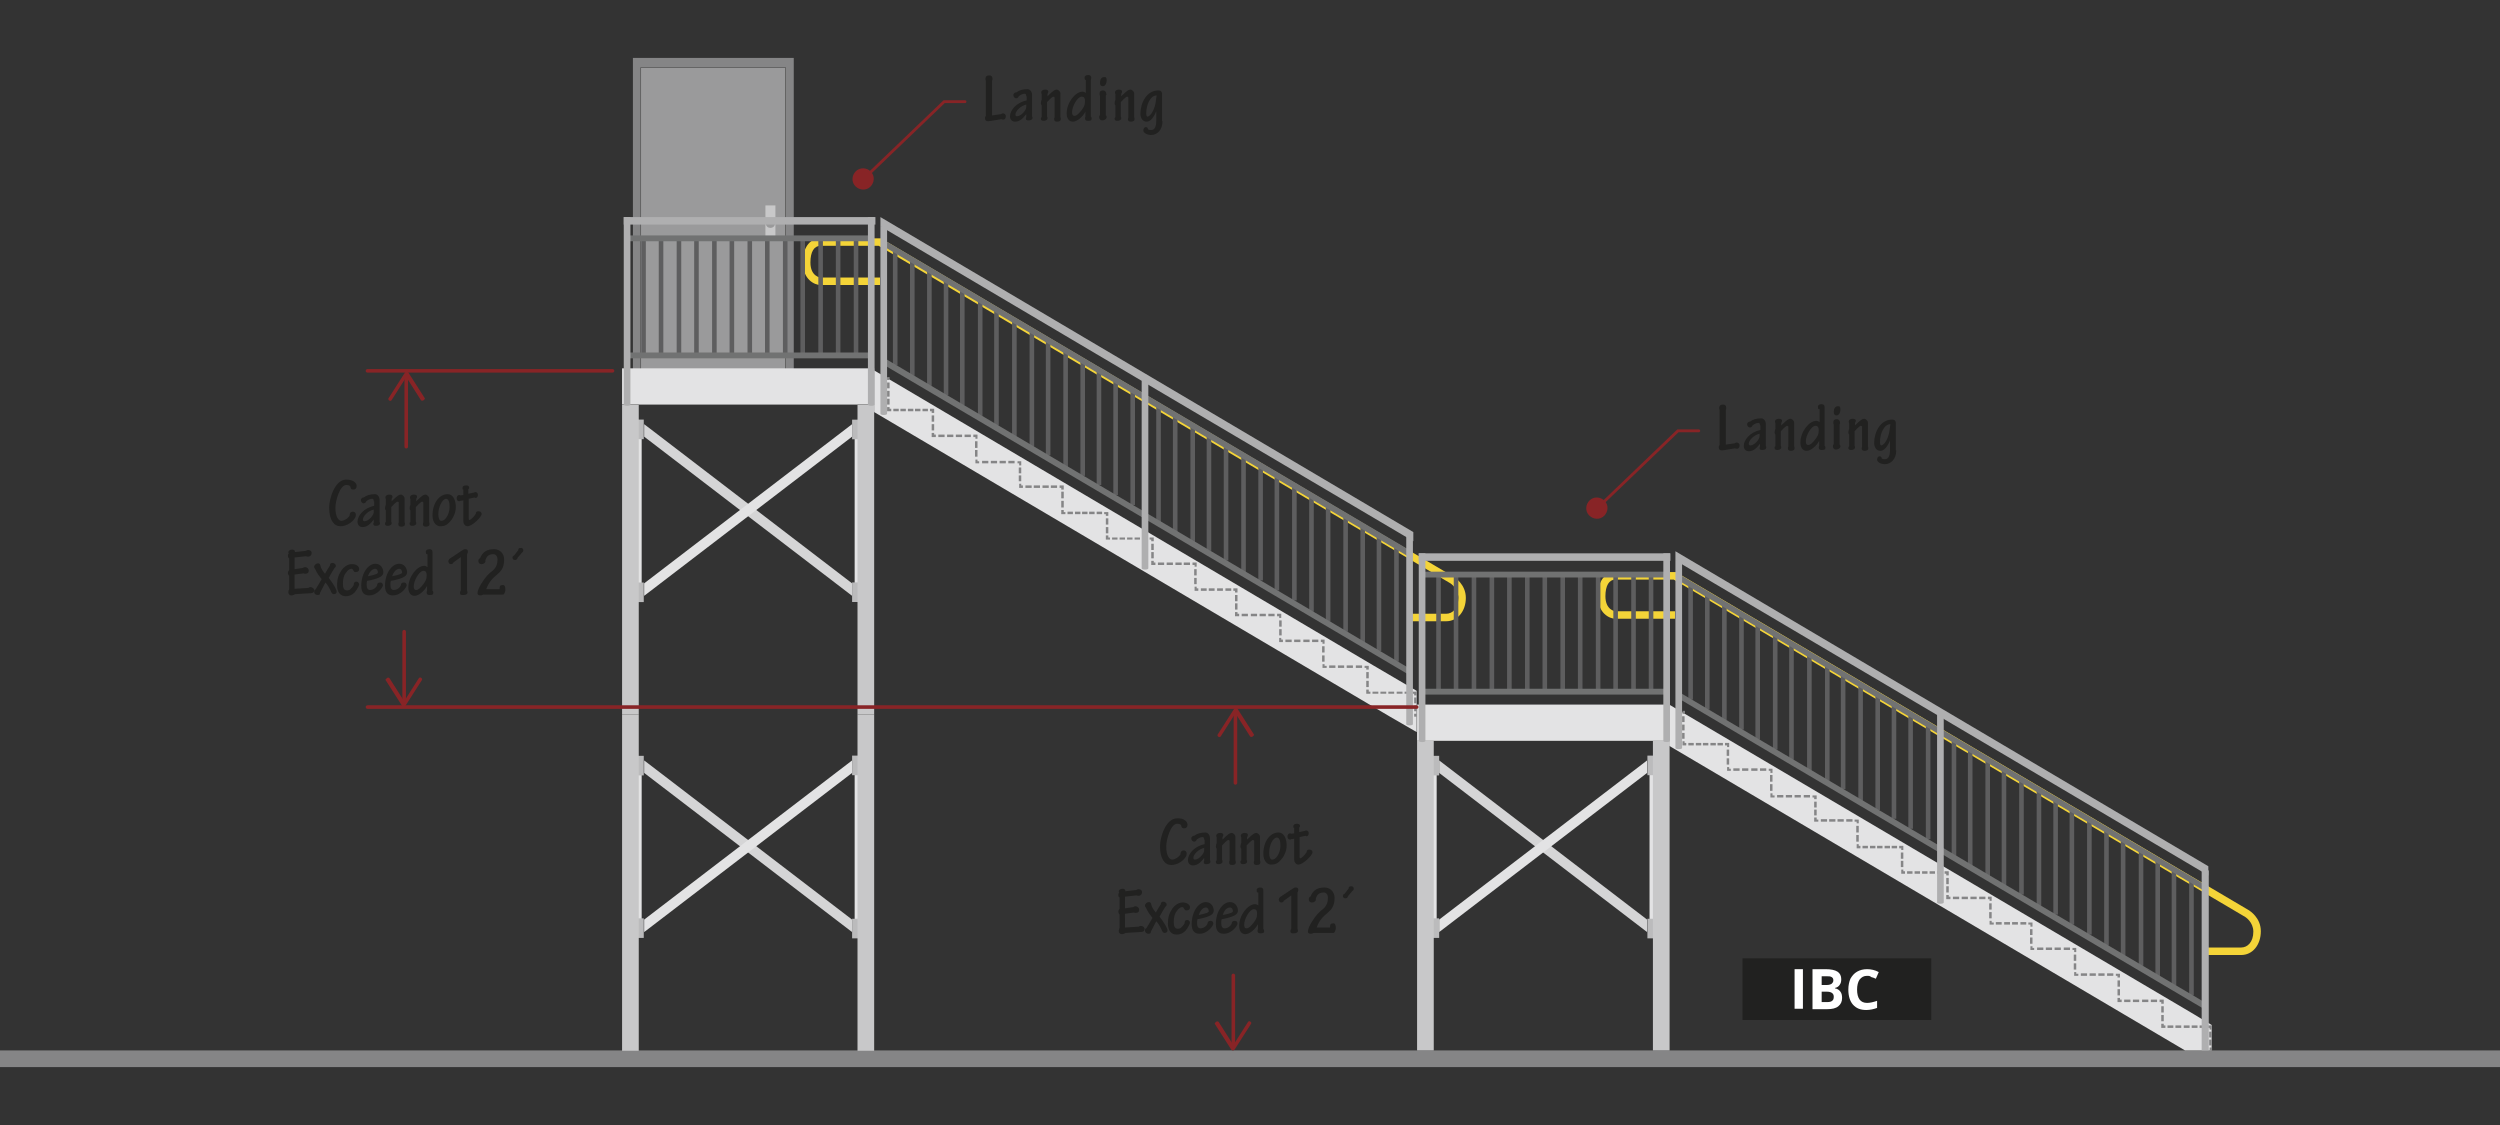 <?xml version="1.0" encoding="utf-8"?>
<!-- Generator: Adobe Illustrator 26.5.0, SVG Export Plug-In . SVG Version: 6.00 Build 0)  -->
<svg version="1.1" xmlns="http://www.w3.org/2000/svg" xmlns:xlink="http://www.w3.org/1999/xlink" x="0px" y="0px"
	 viewBox="0 0 600 270" style="enable-background:new 0 0 600 270;" xml:space="preserve">
<rect x="0" y="0" width="600" height="270" fill="#333333" stroke="none"/>
<style type="text/css">
	.st0{display:none;}
	.st1{display:inline;fill:none;stroke:#717272;stroke-width:2;stroke-miterlimit:10;}
	.st2{display:inline;}
	.st3{fill:#D0D3D4;}
	.st4{fill:#BCC0C1;}
	.st5{fill:#C4C5C6;}
	.st6{fill:#A9AEAF;}
	.st7{fill:#E8E9EA;}
	.st8{fill:#C8C8C9;}
	.st9{fill:#AFAFB0;}
	.st10{fill:#E3E3E4;}
	.st11{fill:#9A9A9B;}
	.st12{fill:#BBBBBC;}
	.st13{fill:#F2F2F2;}
	.st14{fill:#E6E6E6;}
	.st15{fill:#5E5E5F;}
	.st16{fill:#393A3A;}
	.st17{fill:#D5D5D6;}
	.st18{fill:#F9DF29;}
	.st19{fill:#F4D32B;}
	.st20{fill:#FEED27;}
	.st21{fill:#F2CF38;}
	.st22{fill:#F9E143;}
	.st23{fill:#FBE643;}
	.st24{fill:#EFC838;}
	.st25{fill:#FFEF57;}
	.st26{fill:#EDC138;}
	.st27{fill:#4C4C4C;}
	.st28{fill:#B6B6B7;}
	.st29{fill:#97272A;}
	.st30{fill:#8C8C8C;}
	.st31{fill:#B3B3B3;}
	.st32{fill:#A6A6A6;}
	.st33{fill:#FFFFFF;}
	.st34{fill:#999999;}
	.st35{fill:#FAE44C;}
	.st36{fill:#C3267B;}
	.st37{fill:#D68528;}
	.st38{fill:none;}
	.st39{fill:#CCCCCC;}
	.st40{fill:#858586;}
	.st41{fill:#808080;}
	.st42{fill:#717272;}
	.st43{fill:#F1F1F1;}
	.st44{fill:#A4A4A5;}
	.st45{fill:#8F9090;}
	.st46{fill:#F6D938;}
	.st47{fill:#FFEE43;}
	.st48{fill:#FFF060;}
	.st49{fill:#E0A045;}
	.st50{fill:none;stroke:#882426;stroke-width:0.684;stroke-linecap:round;stroke-miterlimit:10;}
	.st51{fill:#882426;}
	.st52{fill:#212120;}
	.st53{fill:#969B9B;}
	.st54{fill:#5B5F5D;}
	.st55{fill:#D5D8D8;}
	.st56{fill:#6E7372;}
	.st57{fill:#F5F5F5;}
	.st58{fill:#EDEDED;}
	.st59{fill:#E9E9EA;}
	.st60{fill:#4D4D4D;}
	.st61{fill:#BD2F63;}
	.st62{fill:#4E8749;}
	.st63{fill:#DDA649;}
	.st64{fill:#B1B4B5;}
	.st65{fill:#DBDBDB;}
	.st66{fill:#828787;}
	.st67{fill:none;stroke:#882426;stroke-width:0.647;stroke-miterlimit:10;stroke-dasharray:5.062,2.25;}
	.st68{fill:#666666;}
	.st69{fill:url(#SVGID_1_);stroke:#882426;stroke-width:0.684;stroke-linecap:round;stroke-miterlimit:10;}
	
		.st70{fill:url(#SVGID_00000127736061324046209950000009415587377228628647_);stroke:#882426;stroke-width:0.684;stroke-linecap:round;stroke-miterlimit:10;}
	.st71{fill:#F4D438;}
	.st72{fill:none;stroke:#717272;stroke-width:2;stroke-miterlimit:10;}
	
		.st73{fill:url(#SVGID_00000124852478174030652260000016474572369138553016_);stroke:#882426;stroke-width:0.684;stroke-linecap:round;stroke-miterlimit:10;}
	
		.st74{fill:url(#SVGID_00000088105511211909254540000001372115193734442902_);stroke:#882426;stroke-width:0.684;stroke-linecap:round;stroke-miterlimit:10;}
	.st75{fill:none;stroke:#882426;stroke-width:0.856;stroke-linecap:round;stroke-miterlimit:10;}
	.st76{fill:#9A9A9B;stroke:#212120;stroke-width:9.250000e-02;stroke-miterlimit:10;}
</style>
<g id="Art" class="st0">
</g>
<g id="OUTLINED">
	<g>
		<g>
			<rect x="0" y="252.1" class="st40" width="600" height="4"/>
			<g>
				<g>
					<rect x="151.9" y="13.9" class="st40" width="38.6" height="79.4"/>
					<rect x="153.8" y="16.2" class="st76" width="34.7" height="77"/>
				</g>
				<g>
					<rect x="183.7" y="49.3" class="st8" width="2.4" height="8.4"/>
					<circle class="st11" cx="184.9" cy="53.6" r="1.1"/>
				</g>
			</g>
			<g>
				<polygon class="st10" points="530.8,246 526.5,243.4 400.6,169.1 400.6,179 524.4,252.1 530.8,252.1 				"/>
			</g>
			<g>
				<rect x="530.3" y="251.4" class="st40" width="0.6" height="0.7"/>
				<path class="st40" d="M530.8,250.9h-0.6v-1.4h0.6V250.9z M530.8,249h-0.6v-1.4h0.6V249z"/>
				<polygon class="st40" points="530.8,247.1 530.3,247.1 530.3,246.7 529.9,246.7 529.9,246.1 530.8,246.1 				"/>
				<path class="st40" d="M529.3,246.7h-1.4v-0.6h1.4V246.7z M527.4,246.7H526v-0.6h1.4V246.7z M525.5,246.7h-1.4v-0.6h1.4V246.7z
					 M523.5,246.7h-1.4v-0.6h1.4V246.7z M521.6,246.7h-1.4v-0.6h1.4V246.7z"/>
				<polygon class="st40" points="519.7,246.7 518.7,246.7 518.7,245.7 519.3,245.7 519.3,246.1 519.7,246.1 				"/>
				<path class="st40" d="M519.3,245.1h-0.6v-1.5h0.6V245.1z M519.3,243h-0.6v-1.5h0.6V243z"/>
				<polygon class="st40" points="519.3,240.9 518.7,240.9 518.7,240.5 518.3,240.5 518.3,239.9 519.3,239.9 				"/>
				<path class="st40" d="M517.7,240.5h-1.5v-0.6h1.5V240.5z M515.6,240.5h-1.5v-0.6h1.5V240.5z M513.4,240.5h-1.5v-0.6h1.5V240.5z
					 M511.3,240.5h-1.5v-0.6h1.5V240.5z"/>
				<polygon class="st40" points="509.2,240.5 508.2,240.5 508.2,239.5 508.8,239.5 508.8,239.9 509.2,239.9 				"/>
				<path class="st40" d="M508.8,238.9h-0.6v-1.5h0.6V238.9z M508.8,236.8h-0.6v-1.5h0.6V236.8z"/>
				<polygon class="st40" points="508.8,234.6 508.2,234.6 508.2,234.2 507.8,234.2 507.8,233.7 508.8,233.7 				"/>
				<path class="st40" d="M507.2,234.2h-1.5v-0.6h1.5V234.2z M505.1,234.2h-1.5v-0.6h1.5V234.2z M503,234.2h-1.5v-0.6h1.5V234.2z
					 M500.9,234.2h-1.5v-0.6h1.5V234.2z"/>
				<polygon class="st40" points="498.8,234.2 497.8,234.2 497.8,233.3 498.3,233.3 498.3,233.7 498.8,233.7 				"/>
				<path class="st40" d="M498.3,232.7h-0.6v-1.5h0.6V232.7z M498.3,230.6h-0.6v-1.5h0.6V230.6z"/>
				<polygon class="st40" points="498.3,228.5 497.8,228.5 497.8,228 497.4,228 497.4,227.5 498.3,227.5 				"/>
				<path class="st40" d="M496.8,228h-1.5v-0.6h1.5V228z M494.6,228h-1.5v-0.6h1.5V228z M492.5,228H491v-0.6h1.5V228z M490.4,228
					h-1.5v-0.6h1.5V228z"/>
				<polygon class="st40" points="488.2,228 487.3,228 487.3,227.1 487.8,227.1 487.8,227.5 488.2,227.5 				"/>
				<path class="st40" d="M487.8,226.5h-0.6V225h0.6V226.5z M487.8,224.4h-0.6V223h0.6V224.4z"/>
				<polygon class="st40" points="487.8,222.4 487.3,222.4 487.3,221.9 486.8,221.9 486.8,221.4 487.8,221.4 				"/>
				<path class="st40" d="M486.3,221.9h-1.4v-0.6h1.4V221.9z M484.3,221.9h-1.4v-0.6h1.4V221.9z M482.4,221.9H481v-0.6h1.4V221.9z
					 M480.4,221.9H479v-0.6h1.4V221.9z"/>
				<polygon class="st40" points="478.5,221.9 477.5,221.9 477.5,221 478,221 478,221.4 478.5,221.4 				"/>
				<path class="st40" d="M478,220.4h-0.6v-1.5h0.6V220.4z M478,218.3h-0.6v-1.5h0.6V218.3z"/>
				<polygon class="st40" points="478,216.2 477.5,216.2 477.5,215.8 477.1,215.8 477.1,215.2 478,215.2 				"/>
				<path class="st40" d="M476.5,215.8H475v-0.6h1.5V215.8z M474.4,215.8h-1.5v-0.6h1.5V215.8z M472.3,215.8h-1.5v-0.6h1.5V215.8z
					 M470.2,215.8h-1.5v-0.6h1.5V215.8z"/>
				<polygon class="st40" points="468.1,215.8 467.1,215.8 467.1,214.8 467.7,214.8 467.7,215.2 468.1,215.2 				"/>
				<path class="st40" d="M467.7,214.2h-0.6v-1.5h0.6V214.2z M467.7,212.2h-0.6v-1.5h0.6V212.2z"/>
				<polygon class="st40" points="467.7,210.1 467.1,210.1 467.1,209.7 466.7,209.7 466.7,209.1 467.7,209.1 				"/>
				<path class="st40" d="M466.2,209.7h-1.3v-0.6h1.3V209.7z M464.4,209.7h-1.3v-0.6h1.3V209.7z M462.6,209.7h-1.3v-0.6h1.3V209.7z
					 M460.8,209.7h-1.3v-0.6h1.3V209.7z M459,209.7h-1.3v-0.6h1.3V209.7z"/>
				<polygon class="st40" points="457.2,209.7 456.3,209.7 456.3,208.7 456.8,208.7 456.8,209.1 457.2,209.1 				"/>
				<path class="st40" d="M456.8,208.1h-0.6v-1.5h0.6V208.1z M456.8,206.1h-0.6v-1.5h0.6V206.1z"/>
				<polygon class="st40" points="456.8,204 456.3,204 456.3,203.6 455.8,203.6 455.8,203 456.8,203 				"/>
				<path class="st40" d="M455.3,203.6h-1.3V203h1.3V203.6z M453.6,203.6h-1.3V203h1.3V203.6z M451.8,203.6h-1.3V203h1.3V203.6z
					 M450.1,203.6h-1.3V203h1.3V203.6z M448.3,203.6H447V203h1.3V203.6z"/>
				<polygon class="st40" points="446.5,203.6 445.6,203.6 445.6,202.6 446.1,202.6 446.1,203 446.5,203 				"/>
				<path class="st40" d="M446.1,202h-0.6v-1.6h0.6V202z M446.1,199.8h-0.6v-1.6h0.6V199.8z"/>
				<polygon class="st40" points="446.1,197.6 445.6,197.6 445.6,197.2 445.1,197.2 445.1,196.7 446.1,196.7 				"/>
				<path class="st40" d="M444.6,197.2h-1.5v-0.6h1.5V197.2z M442.5,197.2H441v-0.6h1.5V197.2z M440.5,197.2H439v-0.6h1.5V197.2z
					 M438.4,197.2H437v-0.6h1.5V197.2z"/>
				<polygon class="st40" points="436.4,197.2 435.4,197.2 435.4,196.2 436,196.2 436,196.7 436.4,196.7 				"/>
				<path class="st40" d="M436,195.7h-0.6v-1.4h0.6V195.7z M436,193.8h-0.6v-1.4h0.6V193.8z"/>
				<polygon class="st40" points="436,191.8 435.4,191.8 435.4,191.4 435,191.4 435,190.9 436,190.9 				"/>
				<path class="st40" d="M434.4,191.4h-1.5v-0.6h1.5V191.4z M432.2,191.4h-1.5v-0.6h1.5V191.4z M430.1,191.4h-1.5v-0.6h1.5V191.4z
					 M428,191.4h-1.5v-0.6h1.5V191.4z"/>
				<polygon class="st40" points="425.9,191.4 424.9,191.4 424.9,190.4 425.4,190.4 425.4,190.9 425.9,190.9 				"/>
				<path class="st40" d="M425.4,189.8h-0.6v-1.6h0.6V189.8z M425.4,187.6h-0.6v-1.6h0.6V187.6z"/>
				<polygon class="st40" points="425.4,185.5 424.9,185.5 424.9,185 424.5,185 424.5,184.5 425.4,184.5 				"/>
				<path class="st40" d="M423.9,185h-1.5v-0.6h1.5V185z M421.8,185h-1.5v-0.6h1.5V185z M419.6,185h-1.5v-0.6h1.5V185z M417.5,185
					H416v-0.6h1.5V185z"/>
				<polygon class="st40" points="415.4,185 414.5,185 414.5,184.1 415,184.1 415,184.5 415.4,184.5 				"/>
				<path class="st40" d="M415,183.5h-0.6V182h0.6V183.5z M415,181.4h-0.6v-1.5h0.6V181.4z"/>
				<polygon class="st40" points="415,179.3 414.5,179.3 414.5,178.9 414,178.9 414,178.3 415,178.3 				"/>
				<path class="st40" d="M413.5,178.9h-1.3v-0.6h1.3V178.9z M411.8,178.9h-1.3v-0.6h1.3V178.9z M410,178.9h-1.3v-0.6h1.3V178.9z
					 M408.2,178.9H407v-0.6h1.3V178.9z M406.5,178.9h-1.3v-0.6h1.3V178.9z"/>
				<polygon class="st40" points="404.7,178.9 403.8,178.9 403.8,177.9 404.3,177.9 404.3,178.3 404.7,178.3 				"/>
				<path class="st40" d="M404.3,177.3h-0.6v-1.4h0.6V177.3z M404.3,175.3h-0.6v-1.4h0.6V175.3z M404.3,173.3h-0.6v-1.4h0.6V173.3z"
					/>
				<rect x="403.8" y="170.6" class="st40" width="0.6" height="0.7"/>
			</g>
			<g>
				<path class="st71" d="M537.9,229.2h-8.7v-1.8h8.7c1.5,0,2.9-1.3,2.9-3.8c0-2.3-1.9-3.5-1.9-3.5l-137.2-81h-14
					c-1.5,0-2.4,1.4-2.4,4c0,3.4,2.4,3.6,2.4,3.6h14.3v1.8h-14.3c-1.4,0-4.2-1.3-4.2-5.4c0-4.3,2.2-5.8,4.2-5.8h14.5l0.2,0.1
					l137.4,81.1c0.1,0.1,2.8,1.7,2.8,5C542.6,226.8,540.6,229.2,537.9,229.2z"/>
				<g>
					<rect x="525.4" y="210.9" class="st15" width="1.1" height="28"/>
					<rect x="521.2" y="208.5" class="st15" width="1.1" height="28"/>
					<rect x="517.3" y="206.4" class="st15" width="1.1" height="28"/>
					<rect x="513.3" y="203.8" class="st15" width="1.1" height="28"/>
					<rect x="509" y="201.4" class="st15" width="1.1" height="28"/>
					<rect x="505" y="198.9" class="st15" width="1.1" height="28"/>
					<rect x="500.9" y="196.3" class="st15" width="1.1" height="28"/>
					<rect x="496.7" y="193.9" class="st15" width="1.1" height="28"/>
					<rect x="492.8" y="191.5" class="st15" width="1.1" height="28"/>
					<rect x="488.8" y="189.4" class="st15" width="1.1" height="28"/>
					<rect x="484.6" y="186.7" class="st15" width="1.1" height="28"/>
					<rect x="480.4" y="184.4" class="st15" width="1.1" height="28"/>
					<rect x="476.5" y="182.3" class="st15" width="1.1" height="28"/>
					<rect x="472.3" y="179.9" class="st15" width="1.1" height="28"/>
					<rect x="468.4" y="177.5" class="st15" width="1.1" height="28"/>
					<rect x="462.2" y="173.4" class="st15" width="1.1" height="28"/>
					<rect x="458" y="170.9" class="st15" width="1.1" height="28"/>
					<rect x="454" y="168.5" class="st15" width="1.1" height="28"/>
					<rect x="450.1" y="166.4" class="st15" width="1.1" height="28"/>
					<rect x="446" y="164.2" class="st15" width="1.1" height="28"/>
					<rect x="441.8" y="161.4" class="st15" width="1.1" height="28"/>
					<rect x="438" y="159.4" class="st15" width="1.1" height="28"/>
					<rect x="433.7" y="157" class="st15" width="1.1" height="28"/>
					<rect x="429.4" y="154.3" class="st15" width="1.1" height="28"/>
					<rect x="425.5" y="151.9" class="st15" width="1.1" height="28"/>
					<rect x="421.3" y="149.5" class="st15" width="1.1" height="28"/>
					<rect x="417.4" y="147.1" class="st15" width="1.1" height="28"/>
					<rect x="413.3" y="144.8" class="st15" width="1.1" height="28"/>
					<rect x="409.2" y="142.3" class="st15" width="1.1" height="28"/>
					<rect x="405.2" y="139.9" class="st15" width="1.1" height="28"/>
					<g>
						<polygon class="st42" points="402.3,165.7 402.3,167.3 529.2,242.3 529.2,240.6 						"/>
					</g>
					<g>
						<polygon class="st42" points="402.3,137.4 402.3,139 529.2,213.9 529.2,212.3 						"/>
					</g>
				</g>
			</g>
			<path class="st9" d="M402.1,134.5v45c0,0.2,0.4,0.3,0.8,0.3c0.5,0,0.8-0.1,0.8-0.3v-45H402.1z"/>
			<path class="st9" d="M464.9,171.6v45c0,0.2,0.4,0.3,0.8,0.3s0.8-0.1,0.8-0.3v-45H464.9z"/>
			<g>
				<rect x="528.4" y="208.9" class="st9" width="1.7" height="43.2"/>
			</g>
			<polygon class="st9" points="530,210.1 464.9,171.6 402.1,134.5 402.1,132.3 530,207.9 			"/>
			<g>
				<g>
					<g>
						<g>
							<polygon class="st17" points="204.5,220.7 154.6,182.5 154.6,185.5 204.5,223.7 							"/>
							<polygon class="st10" points="154.6,220.7 204.5,182.5 204.5,185.5 154.6,223.7 							"/>
						</g>
						<g>
							<rect x="152.2" y="185.5" class="st10" width="1.8" height="35.8"/>
							<g>
								<rect x="150.9" y="220.4" class="st12" width="3.6" height="4.7"/>
							</g>
							<g>
								<rect x="150.9" y="181.4" class="st12" width="3.6" height="4.7"/>
							</g>
						</g>
						<g>
							
								<rect x="205" y="185.5" transform="matrix(-1 -4.484381e-11 4.484381e-11 -1 411.916 406.665)" class="st10" width="1.8" height="35.8"/>
							
								<rect x="204.5" y="220.4" transform="matrix(-1 -4.467416e-11 4.467416e-11 -1 412.606 445.604)" class="st12" width="3.6" height="4.7"/>
							<g>
								
									<rect x="204.5" y="181.4" transform="matrix(-1 -4.517332e-11 4.517332e-11 -1 412.606 367.446)" class="st12" width="3.6" height="4.7"/>
							</g>
						</g>
					</g>
					<g>
						<rect x="149.3" y="171.5" class="st8" width="4" height="80.7"/>
						<rect x="205.8" y="171.5" class="st8" width="4" height="80.7"/>
					</g>
				</g>
				<g>
					<g>
						<g>
							<polygon class="st17" points="204.5,140 154.6,101.8 154.6,104.8 204.5,143 							"/>
							<polygon class="st10" points="154.6,140 204.5,101.8 204.5,104.8 154.6,143 							"/>
						</g>
						<g>
							<rect x="152.2" y="104.8" class="st10" width="1.8" height="35.8"/>
							<g>
								<rect x="150.9" y="139.8" class="st12" width="3.6" height="4.7"/>
							</g>
							<g>
								<rect x="150.9" y="100.7" class="st12" width="3.6" height="4.7"/>
							</g>
						</g>
						<g>
							
								<rect x="205" y="104.8" transform="matrix(-1 -4.533674e-11 4.533674e-11 -1 411.916 245.341)" class="st10" width="1.8" height="35.8"/>
							
								<rect x="204.5" y="139.8" transform="matrix(-1 -4.492374e-11 4.492374e-11 -1 412.606 284.28)" class="st12" width="3.6" height="4.7"/>
							<g>
								
									<rect x="204.5" y="100.7" transform="matrix(-1 -4.492374e-11 4.492374e-11 -1 412.606 206.121)" class="st12" width="3.6" height="4.7"/>
							</g>
						</g>
					</g>
					<g>
						<rect x="149.3" y="97.2" class="st8" width="4" height="74.3"/>
						<rect x="205.8" y="97.2" class="st8" width="4" height="74.3"/>
					</g>
				</g>
			</g>
			<g>
				<g>
					<polygon class="st10" points="329.6,159.7 329.6,159.7 209.8,88.9 209.8,98.9 333.6,172 333.6,172 340,175.7 340,172 
						340,165.8 					"/>
					<g>
						<rect x="339.4" y="171.3" class="st40" width="0.6" height="0.7"/>
						<path class="st40" d="M340,170.7h-0.6v-1.4h0.6V170.7z M340,168.8h-0.6v-1.4h0.6V168.8z"/>
						<polygon class="st40" points="340,166.9 339.4,166.9 339.4,166.5 339,166.5 339,166 340,166 						"/>
						<path class="st40" d="M338.5,166.5h-1.4V166h1.4V166.5z M336.6,166.5h-1.4V166h1.4V166.5z M334.6,166.5h-1.4V166h1.4V166.5z
							 M332.7,166.5h-1.4V166h1.4V166.5z M330.8,166.5h-1.4V166h1.4V166.5z"/>
						<polygon class="st40" points="328.9,166.5 327.9,166.5 327.9,165.5 328.5,165.5 328.5,166 328.9,166 						"/>
						<path class="st40" d="M328.5,164.9h-0.6v-1.5h0.6V164.9z M328.5,162.8h-0.6v-1.5h0.6V162.8z"/>
						<polygon class="st40" points="328.5,160.7 327.9,160.7 327.9,160.3 327.5,160.3 327.5,159.8 328.5,159.8 						"/>
						<path class="st40" d="M326.9,160.3h-1.5v-0.6h1.5V160.3z M324.7,160.3h-1.5v-0.6h1.5V160.3z M322.6,160.3h-1.5v-0.6h1.5V160.3
							z M320.5,160.3H319v-0.6h1.5V160.3z"/>
						<polygon class="st40" points="318.4,160.3 317.4,160.3 317.4,159.4 317.9,159.4 317.9,159.8 318.4,159.8 						"/>
						<path class="st40" d="M317.9,158.8h-0.6v-1.5h0.6V158.8z M317.9,156.6h-0.6v-1.5h0.6V156.6z"/>
						<polygon class="st40" points="317.9,154.5 317.4,154.5 317.4,154.1 317,154.1 317,153.5 317.9,153.5 						"/>
						<path class="st40" d="M316.4,154.1h-1.5v-0.6h1.5V154.1z M314.3,154.1h-1.5v-0.6h1.5V154.1z M312.1,154.1h-1.5v-0.6h1.5V154.1
							z M310,154.1h-1.5v-0.6h1.5V154.1z"/>
						<polygon class="st40" points="307.9,154.1 307,154.1 307,153.1 307.5,153.1 307.5,153.5 307.9,153.5 						"/>
						<path class="st40" d="M307.5,152.5H307V151h0.6V152.5z M307.5,150.4H307v-1.5h0.6V150.4z"/>
						<polygon class="st40" points="307.5,148.3 307,148.3 307,147.9 306.5,147.9 306.5,147.3 307.5,147.3 						"/>
						<path class="st40" d="M305.9,147.9h-1.5v-0.6h1.5V147.9z M303.8,147.9h-1.5v-0.6h1.5V147.9z M301.7,147.9h-1.5v-0.6h1.5V147.9
							z M299.5,147.9H298v-0.6h1.5V147.9z"/>
						<polygon class="st40" points="297.4,147.9 296.4,147.9 296.4,146.9 297,146.9 297,147.3 297.4,147.3 						"/>
						<path class="st40" d="M297,146.3h-0.6v-1.5h0.6V146.3z M297,144.3h-0.6v-1.5h0.6V144.3z"/>
						<polygon class="st40" points="297,142.2 296.4,142.2 296.4,141.8 296,141.8 296,141.2 297,141.2 						"/>
						<path class="st40" d="M295.5,141.8h-1.4v-0.6h1.4V141.8z M293.5,141.8h-1.4v-0.6h1.4V141.8z M291.5,141.8h-1.4v-0.6h1.4V141.8
							z M289.6,141.8h-1.4v-0.6h1.4V141.8z"/>
						<polygon class="st40" points="287.6,141.8 286.7,141.8 286.7,140.8 287.2,140.8 287.2,141.2 287.6,141.2 						"/>
						<path class="st40" d="M287.2,140.2h-0.6v-1.5h0.6V140.2z M287.2,138.1h-0.6v-1.5h0.6V138.1z"/>
						<polygon class="st40" points="287.2,136 286.7,136 286.7,135.6 286.2,135.6 286.2,135 287.2,135 						"/>
						<path class="st40" d="M285.6,135.6h-1.5V135h1.5V135.6z M283.6,135.6h-1.5V135h1.5V135.6z M281.5,135.6H280V135h1.5V135.6z
							 M279.4,135.6h-1.5V135h1.5V135.6z"/>
						<polygon class="st40" points="277.3,135.6 276.3,135.6 276.3,134.6 276.9,134.6 276.9,135 277.3,135 						"/>
						<path class="st40" d="M276.9,134h-0.6v-1.5h0.6V134z M276.9,132h-0.6v-1.5h0.6V132z"/>
						<polygon class="st40" points="276.9,129.9 276.3,129.9 276.3,129.5 275.9,129.5 275.9,129 276.9,129 						"/>
						<path class="st40" d="M275.4,129.5h-1.3V129h1.3V129.5z M273.6,129.5h-1.3V129h1.3V129.5z M271.8,129.5h-1.3V129h1.3V129.5z
							 M270,129.5h-1.3V129h1.3V129.5z M268.2,129.5h-1.3V129h1.3V129.5z"/>
						<polygon class="st40" points="266.4,129.5 265.4,129.5 265.4,128.5 266,128.5 266,129 266.4,129 						"/>
						<path class="st40" d="M266,128h-0.6v-1.5h0.6V128z M266,125.9h-0.6v-1.5h0.6V125.9z"/>
						<polygon class="st40" points="266,123.8 265.4,123.8 265.4,123.4 265,123.4 265,122.9 266,122.9 						"/>
						<path class="st40" d="M264.5,123.4h-1.3v-0.6h1.3V123.4z M262.7,123.4h-1.3v-0.6h1.3V123.4z M261,123.4h-1.3v-0.6h1.3V123.4z
							 M259.2,123.4H258v-0.6h1.3V123.4z M257.5,123.4h-1.3v-0.6h1.3V123.4z"/>
						<polygon class="st40" points="255.7,123.4 254.7,123.4 254.7,122.4 255.3,122.4 255.3,122.9 255.7,122.9 						"/>
						<path class="st40" d="M255.3,121.8h-0.6v-1.6h0.6V121.8z M255.3,119.6h-0.6v-1.6h0.6V119.6z"/>
						<polygon class="st40" points="255.3,117.5 254.7,117.5 254.7,117.1 254.3,117.1 254.3,116.5 255.3,116.5 						"/>
						<path class="st40" d="M253.7,117.1h-1.5v-0.6h1.5V117.1z M251.7,117.1h-1.5v-0.6h1.5V117.1z M249.6,117.1h-1.5v-0.6h1.5V117.1
							z M247.6,117.1h-1.5v-0.6h1.5V117.1z"/>
						<polygon class="st40" points="245.5,117.1 244.6,117.1 244.6,116.1 245.1,116.1 245.1,116.5 245.5,116.5 						"/>
						<path class="st40" d="M245.1,115.5h-0.6v-1.4h0.6V115.5z M245.1,113.6h-0.6v-1.4h0.6V113.6z"/>
						<polygon class="st40" points="245.1,111.7 244.6,111.7 244.6,111.2 244.2,111.2 244.2,110.7 245.1,110.7 						"/>
						<path class="st40" d="M243.5,111.2H242v-0.6h1.5V111.2z M241.4,111.2h-1.5v-0.6h1.5V111.2z M239.3,111.2h-1.5v-0.6h1.5V111.2z
							 M237.2,111.2h-1.5v-0.6h1.5V111.2z"/>
						<polygon class="st40" points="235,111.2 234.1,111.2 234.1,110.3 234.6,110.3 234.6,110.7 235,110.7 						"/>
						<path class="st40" d="M234.6,109.6h-0.6v-1.6h0.6V109.6z M234.6,107.5h-0.6v-1.6h0.6V107.5z"/>
						<polygon class="st40" points="234.6,105.3 234.1,105.3 234.1,104.9 233.6,104.9 233.6,104.3 234.6,104.3 						"/>
						<path class="st40" d="M233,104.9h-1.5v-0.6h1.5V104.9z M230.9,104.9h-1.5v-0.6h1.5V104.9z M228.8,104.9h-1.5v-0.6h1.5V104.9z
							 M226.7,104.9h-1.5v-0.6h1.5V104.9z"/>
						<polygon class="st40" points="224.6,104.9 223.6,104.9 223.6,103.9 224.2,103.9 224.2,104.3 224.6,104.3 						"/>
						<path class="st40" d="M224.2,103.3h-0.6v-1.5h0.6V103.3z M224.2,101.2h-0.6v-1.5h0.6V101.2z"/>
						<polygon class="st40" points="224.2,99.1 223.6,99.1 223.6,98.7 223.2,98.7 223.2,98.1 224.2,98.1 						"/>
						<path class="st40" d="M222.7,98.7h-1.3v-0.6h1.3V98.7z M220.9,98.7h-1.3v-0.6h1.3V98.7z M219.2,98.7h-1.3v-0.6h1.3V98.7z
							 M217.4,98.7h-1.3v-0.6h1.3V98.7z M215.7,98.7h-1.3v-0.6h1.3V98.7z"/>
						<polygon class="st40" points="213.9,98.7 212.9,98.7 212.9,97.7 213.5,97.7 213.5,98.1 213.9,98.1 						"/>
						<path class="st40" d="M213.5,97.1h-0.6v-1.4h0.6V97.1z M213.5,95.2h-0.6v-1.4h0.6V95.2z M213.5,93.2h-0.6v-1.4h0.6V93.2z"/>
						<rect x="212.9" y="90.5" class="st40" width="0.6" height="0.7"/>
					</g>
				</g>
				<g>
					<path class="st71" d="M347.1,149.1h-8.7v-1.8h8.7c1.5,0,2.9-1.3,2.9-3.8c0-2.3-1.9-3.5-1.9-3.5L210.9,59h-14
						c-1.5,0-2.4,1.4-2.4,4c0,3.4,2.4,3.6,2.4,3.6h14.3v1.8h-14.3c-1.4,0-4.2-1.3-4.2-5.4c0-4.3,2.2-5.8,4.2-5.8h14.5l0.2,0.1
						L349,138.5c0.1,0.1,2.8,1.7,2.8,5C351.8,146.7,349.8,149.1,347.1,149.1z"/>
					<g>
						<rect x="334.6" y="130.8" class="st15" width="1.1" height="28"/>
						<rect x="330.4" y="128.3" class="st15" width="1.1" height="28"/>
						<rect x="326.5" y="126.3" class="st15" width="1.1" height="28"/>
						<rect x="322.4" y="123.6" class="st15" width="1.1" height="28"/>
						<rect x="318.2" y="121.2" class="st15" width="1.1" height="28"/>
						<rect x="314.2" y="118.8" class="st15" width="1.1" height="28"/>
						<rect x="310.1" y="116.1" class="st15" width="1.1" height="28"/>
						<rect x="305.9" y="113.7" class="st15" width="1.1" height="28"/>
						<rect x="302" y="111.3" class="st15" width="1.1" height="28"/>
						<rect x="297.9" y="109.3" class="st15" width="1.1" height="28"/>
						<rect x="293.7" y="106.5" class="st15" width="1.1" height="28"/>
						<rect x="289.6" y="104.2" class="st15" width="1.1" height="28"/>
						<rect x="285.7" y="102.1" class="st15" width="1.1" height="28"/>
						<rect x="281.5" y="99.7" class="st15" width="1.1" height="28"/>
						<rect x="277.5" y="97.3" class="st15" width="1.1" height="28"/>
						<rect x="271.3" y="93.2" class="st15" width="1.1" height="28"/>
						<rect x="267.2" y="90.8" class="st15" width="1.1" height="28"/>
						<rect x="263.2" y="88.4" class="st15" width="1.1" height="28"/>
						<rect x="259.3" y="86.2" class="st15" width="1.1" height="28"/>
						<rect x="255.2" y="84.1" class="st15" width="1.1" height="28"/>
						<rect x="251" y="81.3" class="st15" width="1.1" height="28"/>
						<rect x="247.1" y="79.2" class="st15" width="1.1" height="28"/>
						<rect x="242.9" y="76.8" class="st15" width="1.1" height="28"/>
						<rect x="238.6" y="74.1" class="st15" width="1.1" height="28"/>
						<rect x="234.7" y="71.8" class="st15" width="1.1" height="28"/>
						<rect x="230.4" y="69.3" class="st15" width="1.1" height="28"/>
						<rect x="226.5" y="66.9" class="st15" width="1.1" height="28"/>
						<rect x="222.5" y="64.6" class="st15" width="1.1" height="28"/>
						<rect x="218.4" y="62.2" class="st15" width="1.1" height="28"/>
						<rect x="214.3" y="59.7" class="st15" width="1.1" height="28"/>
						<g>
							<polygon class="st42" points="211.5,85.5 211.5,87.2 338.4,162.1 338.4,160.5 							"/>
						</g>
						<g>
							<polygon class="st42" points="211.5,57.2 211.5,58.8 338.4,133.8 338.4,132.1 							"/>
						</g>
					</g>
				</g>
				<g>
					<path class="st9" d="M211.3,54.3v45c0,0.2,0.4,0.3,0.8,0.3s0.8-0.1,0.8-0.3v-45H211.3z"/>
					<path class="st9" d="M274,91.4v45c0,0.2,0.4,0.3,0.8,0.3s0.8-0.1,0.8-0.3v-45H274z"/>
					<polygon class="st9" points="339.2,129.9 274,91.4 211.3,54.3 211.3,52.1 339.2,127.7 					"/>
					<path class="st9" d="M337.5,128.8v45c0,0.2,0.4,0.3,0.8,0.3s0.8-0.1,0.8-0.3v-45H337.5z"/>
				</g>
			</g>
			<g>
				<g>
					<rect x="204.9" y="57.3" class="st15" width="1.1" height="28"/>
					<rect x="200.6" y="57.3" class="st15" width="1.1" height="28"/>
					<rect x="196.4" y="57.3" class="st15" width="1.1" height="28"/>
					<rect x="192.1" y="57.3" class="st15" width="1.1" height="28"/>
					<rect x="187.9" y="57.3" class="st15" width="1.1" height="28"/>
					<rect x="183.6" y="57.3" class="st15" width="1.1" height="28"/>
					<rect x="179.4" y="57.3" class="st15" width="1.1" height="28"/>
					<rect x="175.1" y="57.3" class="st15" width="1.1" height="28"/>
					<rect x="170.9" y="57.3" class="st15" width="1.1" height="28"/>
					<rect x="166.6" y="57.3" class="st15" width="1.1" height="28"/>
					<rect x="162.4" y="57.3" class="st15" width="1.1" height="28"/>
					<rect x="158.1" y="57.3" class="st15" width="1.1" height="28"/>
					<rect x="153.9" y="57.3" class="st15" width="1.1" height="28"/>
				</g>
				<rect x="150.5" y="56.5" class="st42" width="58.7" height="1.4"/>
				<rect x="150.5" y="84.6" class="st42" width="58.7" height="1.4"/>
			</g>
			<rect x="149.3" y="88.4" class="st10" width="60.5" height="8.7"/>
			<g>
				<path class="st9" d="M208.3,52.1v45c0,0.2,0.4,0.3,0.8,0.3s0.8-0.1,0.8-0.3v-45H208.3z"/>
				<path class="st9" d="M149.7,52.1v45c0,0.2,0.4,0.3,0.8,0.3c0.5,0,0.8-0.1,0.8-0.3v-45H149.7z"/>
				<rect x="149.7" y="52.1" class="st9" width="60.4" height="1.8"/>
			</g>
			<g>
				<g>
					<rect x="395.7" y="137.9" class="st15" width="1.1" height="28"/>
					<rect x="391.5" y="137.9" class="st15" width="1.1" height="28"/>
					<rect x="387.2" y="137.9" class="st15" width="1.1" height="28"/>
					<rect x="383" y="137.9" class="st15" width="1.1" height="28"/>
					<rect x="378.7" y="137.9" class="st15" width="1.1" height="28"/>
					<rect x="374.5" y="137.9" class="st15" width="1.1" height="28"/>
					<rect x="370.2" y="137.9" class="st15" width="1.1" height="28"/>
					<rect x="366" y="137.9" class="st15" width="1.1" height="28"/>
					<rect x="361.7" y="137.9" class="st15" width="1.1" height="28"/>
					<rect x="357.5" y="137.9" class="st15" width="1.1" height="28"/>
					<rect x="353.2" y="137.9" class="st15" width="1.1" height="28"/>
					<rect x="348.9" y="137.9" class="st15" width="1.1" height="28"/>
					<rect x="344.7" y="137.9" class="st15" width="1.1" height="28"/>
				</g>
				<rect x="341.3" y="137.2" class="st42" width="58.7" height="1.4"/>
				<rect x="341.3" y="165.3" class="st42" width="58.7" height="1.4"/>
			</g>
			<g>
				<g>
					<polygon class="st17" points="395.3,220.7 345.4,182.5 345.4,185.5 395.3,223.7 					"/>
					<polygon class="st10" points="345.4,220.7 395.3,182.5 395.3,185.5 345.4,223.7 					"/>
				</g>
				<g>
					<rect x="343" y="185.5" class="st10" width="1.8" height="35.8"/>
					<g>
						<rect x="341.8" y="220.4" class="st12" width="3.6" height="4.7"/>
					</g>
					<g>
						<rect x="341.8" y="181.4" class="st12" width="3.6" height="4.7"/>
					</g>
				</g>
				<g>
					
						<rect x="395.9" y="185.5" transform="matrix(-1 -4.533674e-11 4.533674e-11 -1 793.587 406.665)" class="st10" width="1.8" height="35.8"/>
					
						<rect x="395.3" y="220.4" transform="matrix(-1 -4.467416e-11 4.467416e-11 -1 794.277 445.604)" class="st12" width="3.6" height="4.7"/>
					<g>
						
							<rect x="395.3" y="181.4" transform="matrix(-1 -4.492374e-11 4.492374e-11 -1 794.277 367.446)" class="st12" width="3.6" height="4.7"/>
					</g>
				</g>
			</g>
			<rect x="340.1" y="169.1" class="st10" width="60.5" height="8.7"/>
			<g>
				<rect x="340.1" y="177.8" class="st8" width="4" height="74.3"/>
				<rect x="396.7" y="177.8" class="st8" width="4" height="74.3"/>
			</g>
			<g>
				<path class="st9" d="M399.2,132.8v45c0,0.2,0.4,0.3,0.8,0.3c0.5,0,0.8-0.1,0.8-0.3v-45H399.2z"/>
				<path class="st9" d="M340.5,132.8v45c0,0.2,0.4,0.3,0.8,0.3c0.5,0,0.8-0.1,0.8-0.3v-45H340.5z"/>
				<rect x="340.5" y="132.8" class="st9" width="60.4" height="1.8"/>
			</g>
		</g>
		<g>
			<rect x="418.2" y="230" class="st52" width="45.3" height="14.8"/>
			<g>
				<path class="st33" d="M430.7,242.1v-9.5h2v9.5H430.7z"/>
				<path class="st33" d="M435.1,232.6h3c1.3,0,2.3,0.2,2.9,0.6c0.6,0.4,0.9,1,0.9,1.8c0,0.6-0.1,1-0.4,1.4
					c-0.3,0.4-0.6,0.6-1.1,0.7v0.1c0.6,0.1,1,0.4,1.3,0.8c0.3,0.4,0.4,0.9,0.4,1.5c0,0.9-0.3,1.5-0.9,2c-0.6,0.5-1.5,0.7-2.6,0.7
					h-3.6V232.6z M437.2,236.4h1.2c0.5,0,0.9-0.1,1.2-0.3c0.2-0.2,0.4-0.4,0.4-0.8c0-0.4-0.1-0.6-0.4-0.8s-0.7-0.2-1.3-0.2h-1.1
					V236.4z M437.2,238v2.5h1.3c0.6,0,1-0.1,1.2-0.3c0.3-0.2,0.4-0.5,0.4-1c0-0.8-0.6-1.2-1.7-1.2H437.2z"/>
				<path class="st33" d="M448.1,234.2c-0.8,0-1.3,0.3-1.8,0.9c-0.4,0.6-0.6,1.4-0.6,2.4c0,2.1,0.8,3.2,2.4,3.2
					c0.7,0,1.5-0.2,2.4-0.5v1.7c-0.8,0.3-1.7,0.5-2.6,0.5c-1.4,0-2.4-0.4-3.2-1.3c-0.7-0.8-1.1-2-1.1-3.6c0-1,0.2-1.9,0.5-2.6
					c0.4-0.7,0.9-1.3,1.6-1.7c0.7-0.4,1.5-0.6,2.4-0.6c0.9,0,1.9,0.2,2.8,0.7l-0.7,1.6c-0.4-0.2-0.7-0.3-1.1-0.4
					C448.8,234.2,448.5,234.2,448.1,234.2z"/>
			</g>
		</g>
		<polyline class="st75" points="340,169.7 117.6,169.7 117.6,169.7 88.2,169.7 		"/>
		<polyline class="st75" points="147,89 117.6,89 117.6,89 88.2,89 		"/>
		<g>
			<g>
				<path class="st52" d="M285,197.9c0,0.6-0.3,0.9-0.8,0.9c-0.5,0-0.6-0.2-0.7-0.6c0-0.3-0.4-0.5-1-0.5c-1.5,0-2.6,3.7-2.6,5.5
					c0,2.2,0.8,3.1,1.4,3.1c0.7,0,1.6-0.6,2-1.2c0-0.4,0.1-1,0.8-1c0.5,0,0.7,0.4,0.7,0.7s0,0.6-0.4,1.1c-0.4,0.6-1.7,1.7-3.3,1.7
					c-1.5,0-2.7-1.4-2.7-4.5c0-2.2,1.4-6.7,4.1-6.7C284.3,196.3,285,197.3,285,197.9z"/>
				<path class="st52" d="M289,201.5c0-0.4-0.1-0.6-0.4-0.6c-0.5,0-1,0.3-1.4,0.6c0,0.1-0.2,0.5-0.6,0.5c-0.4,0-0.7-0.4-0.7-0.8
					c0-0.3,0.4-0.7,0.7-0.6c0.6-0.5,1.5-0.8,2.7-0.8c0.5,0,1.1,0.5,1.1,1.4v5.3c0.1,0,0.1,0.2,0.1,0.3c0,0.5-0.6,0.6-1,0.6
					c-0.5,0-0.6-0.2-0.6-0.5c0-0.1,0-0.2,0.1-0.3v-0.7h0c-0.9,1.2-1.7,1.8-2.7,1.8c-0.7,0-1.2-0.5-1.2-1.3c0-1.4,1.5-3.3,4-3.8
					V201.5z M289,203.5c-1.4,0.3-2.6,1.6-2.6,2.4c0,0.3,0.2,0.4,0.4,0.4c0.9,0,2.2-1.4,2.2-2.2V203.5z"/>
				<path class="st52" d="M293.3,206.4c0.1,0.1,0.1,0.2,0.1,0.4c0,0.4-0.5,0.6-0.9,0.6c-0.4,0-0.7-0.1-0.7-0.5c0-0.2,0-0.3,0.2-0.4
					v-2.8c-0.1-0.1-0.2-0.3-0.2-0.5c0-0.3,0.1-0.6,0.2-0.9v-1.3c-0.1-0.2-0.1-0.3-0.1-0.5c0-0.3,0.4-0.6,0.9-0.6
					c0.6,0,0.8,0.2,0.8,0.5c0,0.2-0.1,0.4-0.2,0.5v0.6c1.4-1.4,1.8-1.6,2.2-1.6c0.4,0,0.9,0.5,0.9,0.9v5.7c0,0.1,0.1,0.2,0.1,0.4
					c0,0.5-0.3,0.7-0.9,0.7c-0.5,0-0.7-0.2-0.7-0.6c0-0.2,0-0.3,0.1-0.4v-4.8c0-0.1-0.2-0.2-0.3-0.2c-0.1,0-0.4,0.1-1.5,1.3V206.4z"
					/>
				<path class="st52" d="M299.2,206.4c0.1,0.1,0.1,0.2,0.1,0.4c0,0.4-0.5,0.6-0.9,0.6c-0.4,0-0.7-0.1-0.7-0.5c0-0.2,0-0.3,0.2-0.4
					v-2.8c-0.1-0.1-0.2-0.3-0.2-0.5c0-0.3,0.1-0.6,0.2-0.9v-1.3c-0.1-0.2-0.1-0.3-0.1-0.5c0-0.3,0.4-0.6,0.9-0.6
					c0.6,0,0.8,0.2,0.8,0.5c0,0.2-0.1,0.4-0.2,0.5v0.6c1.4-1.4,1.8-1.6,2.2-1.6c0.4,0,0.9,0.5,0.9,0.9v5.7c0,0.1,0.1,0.2,0.1,0.4
					c0,0.5-0.3,0.7-0.9,0.7c-0.5,0-0.7-0.2-0.7-0.6c0-0.2,0-0.3,0.1-0.4v-4.8c0-0.1-0.2-0.2-0.3-0.2c-0.1,0-0.4,0.1-1.5,1.3V206.4z"
					/>
				<path class="st52" d="M308.8,202.9c0,1.4-0.7,2.6-1,3c-1,1.3-1.6,1.6-2.8,1.6c-0.7,0-1.8-0.7-1.8-2.6c0-2.9,1.6-5.1,3.6-5.1
					C308.4,199.8,308.8,201.7,308.8,202.9z M304.6,204.7c0,1,0.3,1.6,0.7,1.6c0.5,0,0.9-0.3,1.3-0.9c0.4-0.6,0.7-1.5,0.7-2.4
					c0-1.1-0.2-2-0.9-2C305.5,201.1,304.6,202.8,304.6,204.7z"/>
				<path class="st52" d="M310.5,198.7c-0.1-0.1-0.1-0.1-0.1-0.4c0-0.4,0.3-0.6,0.9-0.6c0.3,0,0.7,0.1,0.7,0.5c0,0.1,0,0.3-0.2,0.4
					v1.1l1.4-0.3c0.1-0.1,0.2-0.1,0.3-0.1c0.4,0,0.6,0.4,0.6,0.6c0,0.5-0.2,0.8-0.5,0.8c-0.1,0-0.2,0-0.3-0.1l-1.4,0.3v4.7
					c0,0.2,0,0.4,0.2,0.4c0.2,0,1.1-0.8,1.5-1.5c0-0.4,0.2-0.6,0.6-0.6c0.6,0,0.8,0.3,0.8,0.7c0,0.6-2.2,2.9-3.4,2.9
					c-0.6,0-1-0.6-1-1.2v-5l-0.7,0.1c-0.1,0.1-0.2,0.1-0.3,0.1c-0.4,0-0.6-0.3-0.6-0.8c0-0.4,0.3-0.7,0.6-0.7c0.1,0,0.2,0,0.3,0.1
					l0.7-0.1V198.7z"/>
				<path class="st52" d="M270.1,222.6l3.2-0.2c0.1-0.1,0.3-0.2,0.5-0.2c0.5,0,0.9,0.4,0.9,0.7c0,0.7-0.5,0.8-1.3,0.8l-3.3,0.2
					c-0.1,0.1-0.4,0.3-0.9,0.3c-0.4,0-0.7-0.3-0.7-0.8c0-0.3,0.1-0.5,0.2-0.7v-3.2c-0.2-0.2-0.3-0.5-0.3-0.7c0-0.3,0.2-0.6,0.3-0.7
					v-2.7c-0.2-0.1-0.3-0.3-0.3-0.6c0-0.3,0.1-0.5,0.2-0.6c-0.1-0.1-0.1-0.2-0.1-0.3c0-0.3,0.4-0.6,0.9-0.6c0.5,0,0.7,0.2,0.7,0.6
					l2.6-0.3c0.1-0.1,0.4-0.2,0.5-0.2c0.6,0,0.9,0.3,0.9,0.7c0,0.5-0.3,0.9-0.9,0.9c-0.2,0-0.3-0.1-0.5-0.1l-2.7,0.3v2.8l2-0.3
					c0.1-0.1,0.3-0.2,0.5-0.2c0.5,0,0.9,0.4,0.9,0.8c0,0.6-0.3,0.8-0.9,0.8c-0.1,0-0.2,0-0.3-0.1l-2.2,0.3V222.6z"/>
				<path class="st52" d="M276.2,223.6c0,0.3,0,0.5-0.6,0.5c-0.3,0-0.8-0.2-0.8-0.8c0-0.3,0.1-0.5,0.3-0.5c0.5-0.8,1-1.6,1.5-2.5
					c-0.3-0.4-1.1-1.3-1.6-2.5c-0.1-0.1-0.2-0.2-0.2-0.5c0-0.4,0.5-0.8,0.9-0.8c0.5,0,0.6,0.4,0.6,0.6c0.2,0.8,0.7,1.4,1.1,1.9
					c0.4-0.7,0.8-1.4,1.2-2c0-0.3,0.1-0.6,0.6-0.6c0.4,0,0.8,0.3,0.8,0.7c0,0.2-0.1,0.4-0.3,0.5c-0.5,0.8-1,1.6-1.4,2.4
					c1,1.3,1.9,2.7,1.9,3.3c0,0.4-0.3,0.6-0.7,0.6c-0.2,0-0.4-0.1-0.6-0.5c-0.3-0.7-0.8-1.7-1.4-2.3L276.2,223.6z"/>
				<path class="st52" d="M285.6,217.7c0,0.5-0.2,0.8-0.9,0.8c-0.3,0-0.4-0.2-0.5-0.4c-0.1-0.2-0.2-0.4-0.5-0.4
					c-0.4,0-0.9,0.4-1.3,1c-0.5,0.6-0.7,1.5-0.7,2.6c0,1.1,0.3,1.6,1,1.6c0.3,0,0.6-0.1,0.8-0.3c0.2-0.2,0.6-0.6,0.8-1
					c0-0.4,0.1-0.8,0.6-0.8c0.5,0,0.7,0.4,0.7,0.7c0,0.1-0.4,1.1-1.1,1.9c-0.6,0.6-1.3,0.9-2.1,0.9c-1.4,0-2.1-1.1-2.1-2.6
					c0-1.8,0.4-2.6,1.1-3.7c0.4-0.6,1.4-1.4,2.3-1.4C284.7,216.5,285.6,217.1,285.6,217.7z"/>
				<path class="st52" d="M291.3,218.5c0,0.8-0.5,1.4-3.3,2l-0.6,0.1c-0.1,0.3-0.1,0.6-0.1,1c0,0.8,0.3,1.2,0.8,1.2
					c0.8,0,1.5-0.6,1.7-1.1c0-0.4,0.2-0.7,0.7-0.7c0.6,0,0.7,0.4,0.7,0.7c0,0.4-1.3,2.4-3.3,2.4c-1.1,0-1.9-0.6-1.9-2.3
					c0-3.1,1.7-5.3,3.4-5.3C290.8,216.5,291.3,217.8,291.3,218.5z M287.7,219.6c2.1-0.4,2.4-0.7,2.4-0.9c0-0.4-0.2-0.9-0.7-0.9
					C288.6,217.8,288,218.7,287.7,219.6z"/>
				<path class="st52" d="M297.1,218.5c0,0.8-0.5,1.4-3.3,2l-0.6,0.1c-0.1,0.3-0.1,0.6-0.1,1c0,0.8,0.3,1.2,0.8,1.2
					c0.8,0,1.5-0.6,1.7-1.1c0-0.4,0.2-0.7,0.7-0.7c0.6,0,0.7,0.4,0.7,0.7c0,0.4-1.3,2.4-3.3,2.4c-1.1,0-1.9-0.6-1.9-2.3
					c0-3.1,1.7-5.3,3.4-5.3C296.6,216.5,297.1,217.8,297.1,218.5z M293.5,219.6c2.1-0.4,2.4-0.7,2.4-0.9c0-0.4-0.2-0.9-0.7-0.9
					C294.3,217.8,293.7,218.7,293.5,219.6z"/>
				<path class="st52" d="M301.8,214.2c-0.2-0.1-0.2-0.3-0.2-0.6c0-0.4,0.4-0.6,0.9-0.6c0.5,0,0.7,0.3,0.7,0.7l0,0.6v8.7
					c0.1,0,0.2,0.2,0.2,0.4c0,0.5-0.2,0.6-0.9,0.6c-0.5,0-0.7-0.2-0.7-0.6c0-0.2,0-0.3,0.1-0.4v-1.2c-0.6,1.2-2,2.4-3,2.4
					c-0.9,0-1.5-0.7-1.5-2c0-2.6,2.1-5.2,3.8-5.2c0.3,0,0.5,0.1,0.8,0.3V214.2z M298.6,221.9c0,0.5,0.1,0.9,0.6,0.9
					c0.5,0,1.1-0.6,1.7-1.4c0.5-0.7,0.8-1.1,0.8-2.1c0-0.6-0.1-1.1-0.8-1.1C299.9,218.2,298.6,220.6,298.6,221.9z"/>
				<path class="st52" d="M308.1,216.2c0,0.2-0.3,0.4-0.6,0.4c-0.3,0-0.6-0.3-0.6-0.7c0-0.4,0.4-0.7,0.6-0.8l2.7-1.8
					c0.3-0.2,0.5-0.3,0.8-0.3c0.4,0,0.6,0.2,0.6,0.6c0,0.2-0.1,0.4-0.2,0.6v8.8c0.1,0.1,0.1,0.2,0.1,0.4c0,0.3-0.2,0.6-1,0.6
					c-0.5,0-0.8,0-0.8-0.5c0-0.3,0.1-0.4,0.2-0.6v-8L308.1,216.2z"/>
				<path class="st52" d="M320,223.9h-4.7c-0.2,0.1-0.4,0.2-0.8,0.2s-0.6-0.3-0.6-0.4c0-0.9,0.5-1.7,0.9-2.4
					c1.1-1.8,1.9-2.5,2.8-3.2c0.8-0.7,1.1-1.6,1.1-2.6c0-0.8-0.4-1.3-1-1.3c-1.2,0-1.6,0.6-1.9,1.4c0,0.1,0,0.3,0,0.4
					c0,0.2-0.4,0.6-0.9,0.6c-0.6,0-0.8-0.4-0.8-0.8c0-0.3,0.2-0.6,0.4-0.6c0.6-1.5,1.6-2.2,3.4-2.2c1.3,0,2.4,1,2.4,2.5
					c0,2.1-0.9,2.9-1.7,3.6c-1,0.8-2,1.8-2.6,3.5h3.2c0-0.7,0.1-1,0.8-1c0.4,0,0.6,0.3,0.6,1.3C320.4,223.6,320.3,223.9,320,223.9z"
					/>
				<path class="st52" d="M323.5,215.1c0,0.3-0.3,0.5-0.6,0.5c-0.4,0-0.6-0.2-0.6-0.6c0-0.2,0.1-0.4,0.4-0.5l1-1.3
					c-0.1-0.4,0.3-0.5,0.6-0.5c0.4,0,0.6,0.2,0.6,0.6c0,0.2-0.1,0.4-0.3,0.5L323.5,215.1z"/>
			</g>
			<g>
				<g>
					<g>
						<line class="st75" x1="296.5" y1="187.9" x2="296.5" y2="170.9"/>
						<g>
							<path class="st51" d="M300.6,176.8c-0.2,0.1-0.5,0.1-0.6-0.1l-3.5-5.5l-3.5,5.5c-0.1,0.2-0.4,0.3-0.6,0.1
								c-0.2-0.1-0.3-0.4-0.1-0.6l3.9-6.1c0.1-0.1,0.2-0.2,0.4-0.2s0.3,0.1,0.4,0.2l3.9,6.1c0,0.1,0.1,0.2,0.1,0.2
								C300.8,176.6,300.7,176.7,300.6,176.8z"/>
						</g>
					</g>
				</g>
				<g>
					<g>
						<line class="st75" x1="296" y1="234.1" x2="296" y2="251.1"/>
						<g>
							<path class="st51" d="M291.9,245.2c0.2-0.1,0.5-0.1,0.6,0.1l3.5,5.5l3.5-5.5c0.1-0.2,0.4-0.3,0.6-0.1
								c0.2,0.1,0.3,0.4,0.1,0.6l-3.9,6.1c-0.1,0.1-0.2,0.2-0.4,0.2s-0.3-0.1-0.4-0.2l-3.9-6.1c0-0.1-0.1-0.2-0.1-0.2
								C291.7,245.5,291.7,245.3,291.9,245.2z"/>
						</g>
					</g>
				</g>
			</g>
		</g>
		<g>
			<g>
				<path class="st52" d="M85.6,116.6c0,0.6-0.3,0.9-0.8,0.9c-0.5,0-0.6-0.2-0.7-0.6c0-0.3-0.4-0.5-1-0.5c-1.5,0-2.6,3.7-2.6,5.5
					c0,2.2,0.8,3.1,1.4,3.1c0.7,0,1.6-0.6,2-1.2c0-0.4,0.1-1,0.8-1c0.5,0,0.7,0.4,0.7,0.7c0,0.3,0,0.6-0.4,1.1
					c-0.4,0.6-1.7,1.7-3.3,1.7c-1.5,0-2.7-1.4-2.7-4.5c0-2.2,1.4-6.7,4.1-6.7C84.9,115.1,85.6,116,85.6,116.6z"/>
				<path class="st52" d="M89.7,120.3c0-0.4-0.1-0.6-0.4-0.6c-0.5,0-1,0.3-1.4,0.6c0,0.1-0.2,0.5-0.6,0.5c-0.4,0-0.7-0.4-0.7-0.8
					c0-0.3,0.4-0.7,0.7-0.6c0.6-0.5,1.5-0.8,2.7-0.8c0.5,0,1.1,0.5,1.1,1.4v5.3c0.1,0,0.1,0.2,0.1,0.3c0,0.5-0.6,0.6-1,0.6
					c-0.5,0-0.6-0.2-0.6-0.5c0-0.1,0-0.2,0.1-0.3v-0.7h0c-0.9,1.2-1.7,1.8-2.7,1.8c-0.7,0-1.2-0.5-1.2-1.3c0-1.4,1.5-3.3,4-3.8
					V120.3z M89.7,122.3c-1.4,0.3-2.6,1.6-2.6,2.4c0,0.3,0.2,0.4,0.4,0.4c0.9,0,2.2-1.4,2.2-2.2V122.3z"/>
				<path class="st52" d="M93.9,125.2c0.1,0.1,0.1,0.2,0.1,0.4c0,0.4-0.5,0.6-0.9,0.6c-0.4,0-0.7-0.1-0.7-0.5c0-0.2,0-0.3,0.2-0.4
					v-2.8c-0.1-0.1-0.2-0.3-0.2-0.5c0-0.3,0.1-0.6,0.2-0.9v-1.3c-0.1-0.2-0.1-0.3-0.1-0.5c0-0.3,0.4-0.6,0.9-0.6
					c0.6,0,0.8,0.2,0.8,0.5c0,0.2-0.1,0.4-0.2,0.5v0.6c1.4-1.4,1.8-1.6,2.2-1.6c0.4,0,0.9,0.5,0.9,0.9v5.7c0,0.1,0.1,0.2,0.1,0.4
					c0,0.5-0.3,0.7-0.9,0.7c-0.5,0-0.7-0.2-0.7-0.6c0-0.2,0-0.3,0.1-0.4v-4.8c0-0.1-0.2-0.2-0.3-0.2c-0.1,0-0.4,0.1-1.5,1.3V125.2z"
					/>
				<path class="st52" d="M99.8,125.2c0.1,0.1,0.1,0.2,0.1,0.4c0,0.4-0.5,0.6-0.9,0.6c-0.4,0-0.7-0.1-0.7-0.5c0-0.2,0-0.3,0.2-0.4
					v-2.8c-0.1-0.1-0.2-0.3-0.2-0.5c0-0.3,0.1-0.6,0.2-0.9v-1.3c-0.1-0.2-0.1-0.3-0.1-0.5c0-0.3,0.4-0.6,0.9-0.6
					c0.6,0,0.8,0.2,0.8,0.5c0,0.2-0.1,0.4-0.2,0.5v0.6c1.4-1.4,1.8-1.6,2.2-1.6c0.4,0,0.9,0.5,0.9,0.9v5.7c0,0.1,0.1,0.2,0.1,0.4
					c0,0.5-0.3,0.7-0.9,0.7c-0.5,0-0.7-0.2-0.7-0.6c0-0.2,0-0.3,0.1-0.4v-4.8c0-0.1-0.2-0.2-0.3-0.2c-0.1,0-0.4,0.1-1.5,1.3V125.2z"
					/>
				<path class="st52" d="M109.4,121.7c0,1.4-0.7,2.6-1,3c-1,1.3-1.6,1.6-2.8,1.6c-0.7,0-1.8-0.7-1.8-2.6c0-2.9,1.6-5.1,3.6-5.1
					C109,118.6,109.4,120.5,109.4,121.7z M105.2,123.4c0,1,0.3,1.6,0.7,1.6c0.5,0,0.9-0.3,1.3-0.9c0.4-0.6,0.7-1.5,0.7-2.4
					c0-1.1-0.2-2-0.9-2C106.2,119.8,105.2,121.6,105.2,123.4z"/>
				<path class="st52" d="M111.1,117.5c-0.1-0.1-0.1-0.1-0.1-0.4c0-0.4,0.3-0.6,0.9-0.6c0.3,0,0.7,0.1,0.7,0.5c0,0.1,0,0.3-0.2,0.4
					v1.1l1.4-0.3c0.1-0.1,0.2-0.1,0.3-0.1c0.4,0,0.6,0.4,0.6,0.6c0,0.5-0.2,0.8-0.5,0.8c-0.1,0-0.2,0-0.3-0.1l-1.4,0.3v4.7
					c0,0.2,0,0.4,0.2,0.4s1.1-0.8,1.5-1.5c0-0.4,0.2-0.6,0.6-0.6c0.6,0,0.8,0.3,0.8,0.7c0,0.6-2.2,2.9-3.4,2.9c-0.6,0-1-0.6-1-1.2
					v-5l-0.7,0.1c-0.1,0.1-0.2,0.1-0.3,0.1c-0.4,0-0.6-0.3-0.6-0.8c0-0.4,0.3-0.7,0.6-0.7c0.1,0,0.2,0,0.3,0.1l0.7-0.1V117.5z"/>
				<path class="st52" d="M70.8,141.3l3.2-0.2c0.1-0.1,0.3-0.2,0.5-0.2c0.5,0,0.9,0.4,0.9,0.7c0,0.7-0.5,0.8-1.3,0.8l-3.3,0.2
					c-0.1,0.1-0.4,0.3-0.9,0.3c-0.4,0-0.7-0.3-0.7-0.8c0-0.3,0.1-0.5,0.2-0.7v-3.2c-0.2-0.2-0.3-0.5-0.3-0.7c0-0.3,0.2-0.6,0.3-0.7
					V134c-0.2-0.1-0.3-0.3-0.3-0.6c0-0.3,0.1-0.5,0.2-0.6c-0.1-0.1-0.1-0.2-0.1-0.3c0-0.3,0.4-0.6,0.9-0.6c0.5,0,0.7,0.2,0.7,0.6
					l2.6-0.3c0.1-0.1,0.4-0.2,0.5-0.2c0.6,0,0.9,0.3,0.9,0.7c0,0.5-0.3,0.9-0.9,0.9c-0.2,0-0.3-0.1-0.5-0.1l-2.7,0.3v2.8l2-0.3
					c0.1-0.1,0.3-0.2,0.5-0.2c0.5,0,0.9,0.4,0.9,0.8c0,0.6-0.3,0.8-0.9,0.8c-0.1,0-0.2,0-0.3-0.1l-2.2,0.3V141.3z"/>
				<path class="st52" d="M76.8,142.3c0,0.3,0,0.5-0.6,0.5c-0.3,0-0.8-0.2-0.8-0.8c0-0.3,0.1-0.5,0.3-0.5c0.5-0.8,1-1.6,1.5-2.5
					c-0.3-0.4-1.1-1.3-1.6-2.5c-0.1-0.1-0.2-0.2-0.2-0.5c0-0.4,0.5-0.8,0.9-0.8c0.5,0,0.6,0.4,0.6,0.6c0.2,0.8,0.7,1.4,1.1,1.9
					c0.4-0.7,0.8-1.4,1.2-2c0-0.3,0.1-0.6,0.6-0.6c0.4,0,0.8,0.3,0.8,0.7c0,0.2-0.1,0.4-0.3,0.5c-0.5,0.8-1,1.6-1.4,2.4
					c1,1.3,1.9,2.7,1.9,3.3c0,0.4-0.3,0.6-0.7,0.6c-0.2,0-0.4-0.1-0.6-0.5c-0.3-0.7-0.8-1.7-1.4-2.3L76.8,142.3z"/>
				<path class="st52" d="M86.2,136.5c0,0.5-0.2,0.8-0.9,0.8c-0.3,0-0.4-0.2-0.5-0.4c-0.1-0.2-0.2-0.4-0.5-0.4c-0.4,0-0.9,0.4-1.3,1
					c-0.5,0.6-0.7,1.5-0.7,2.6c0,1.1,0.3,1.6,1,1.6c0.3,0,0.6-0.1,0.8-0.3c0.2-0.2,0.6-0.6,0.8-1c0-0.4,0.1-0.8,0.6-0.8
					c0.5,0,0.7,0.4,0.7,0.7c0,0.1-0.4,1.1-1.1,1.9c-0.6,0.6-1.3,0.9-2.1,0.9c-1.4,0-2.1-1.1-2.1-2.6c0-1.8,0.4-2.6,1.1-3.7
					c0.4-0.6,1.4-1.4,2.3-1.4C85.4,135.3,86.2,135.9,86.2,136.5z"/>
				<path class="st52" d="M92,137.3c0,0.8-0.5,1.4-3.3,2l-0.6,0.1c-0.1,0.3-0.1,0.6-0.1,1c0,0.8,0.3,1.2,0.8,1.2
					c0.8,0,1.5-0.6,1.7-1.1c0-0.4,0.2-0.7,0.7-0.7c0.6,0,0.7,0.4,0.7,0.7c0,0.4-1.3,2.4-3.3,2.4c-1.1,0-1.9-0.6-1.9-2.3
					c0-3.1,1.7-5.3,3.4-5.3C91.5,135.3,92,136.6,92,137.3z M88.3,138.3c2.1-0.4,2.4-0.7,2.4-0.9c0-0.4-0.2-0.9-0.7-0.9
					C89.2,136.6,88.6,137.4,88.3,138.3z"/>
				<path class="st52" d="M97.7,137.3c0,0.8-0.5,1.4-3.3,2l-0.6,0.1c-0.1,0.3-0.1,0.6-0.1,1c0,0.8,0.3,1.2,0.8,1.2
					c0.8,0,1.5-0.6,1.7-1.1c0-0.4,0.2-0.7,0.7-0.7c0.6,0,0.7,0.4,0.7,0.7c0,0.4-1.3,2.4-3.3,2.4c-1.1,0-1.9-0.6-1.9-2.3
					c0-3.1,1.7-5.3,3.4-5.3C97.2,135.3,97.7,136.6,97.7,137.3z M94.1,138.3c2.1-0.4,2.4-0.7,2.4-0.9c0-0.4-0.2-0.9-0.7-0.9
					C95,136.6,94.4,137.4,94.1,138.3z"/>
				<path class="st52" d="M102.4,133c-0.2-0.1-0.2-0.3-0.2-0.6c0-0.4,0.4-0.6,0.9-0.6c0.5,0,0.7,0.3,0.7,0.7l0,0.6v8.7
					c0.1,0,0.2,0.2,0.2,0.4c0,0.5-0.2,0.6-0.9,0.6c-0.5,0-0.7-0.2-0.7-0.6c0-0.2,0-0.3,0.1-0.4v-1.2c-0.6,1.2-2,2.4-3,2.4
					c-0.9,0-1.5-0.7-1.5-2c0-2.6,2.1-5.2,3.8-5.2c0.3,0,0.5,0.1,0.8,0.3V133z M99.3,140.7c0,0.5,0.1,0.9,0.6,0.9
					c0.5,0,1.1-0.6,1.7-1.4c0.5-0.7,0.8-1.1,0.8-2.1c0-0.6-0.1-1.1-0.8-1.1C100.6,137,99.3,139.4,99.3,140.7z"/>
				<path class="st52" d="M108.8,135c0,0.2-0.3,0.4-0.6,0.4c-0.3,0-0.6-0.3-0.6-0.7c0-0.4,0.4-0.7,0.6-0.8l2.7-1.8
					c0.3-0.2,0.5-0.3,0.8-0.3c0.4,0,0.6,0.2,0.6,0.6c0,0.2-0.1,0.4-0.2,0.6v8.8c0.1,0.1,0.1,0.2,0.1,0.4c0,0.3-0.2,0.6-1,0.6
					c-0.5,0-0.8,0-0.8-0.5c0-0.3,0.1-0.4,0.2-0.6v-8L108.8,135z"/>
				<path class="st52" d="M120.7,142.7H116c-0.2,0.1-0.4,0.2-0.8,0.2s-0.6-0.3-0.6-0.4c0-0.9,0.5-1.7,0.9-2.4
					c1.1-1.8,1.9-2.5,2.8-3.2c0.8-0.7,1.1-1.6,1.1-2.6c0-0.8-0.4-1.3-1-1.3c-1.2,0-1.6,0.6-1.9,1.4c0,0.1,0,0.3,0,0.4
					c0,0.2-0.4,0.6-0.9,0.6c-0.6,0-0.8-0.4-0.8-0.8c0-0.3,0.2-0.6,0.4-0.6c0.6-1.5,1.6-2.2,3.4-2.2c1.3,0,2.4,1,2.4,2.5
					c0,2.1-0.9,2.9-1.7,3.6c-1,0.8-2,1.8-2.6,3.5h3.2c0-0.7,0.1-1,0.8-1c0.4,0,0.6,0.3,0.6,1.3C121.1,142.4,121,142.7,120.7,142.7z"
					/>
				<path class="st52" d="M124.2,133.9c0,0.3-0.3,0.5-0.6,0.5c-0.4,0-0.6-0.2-0.6-0.6c0-0.2,0.1-0.4,0.4-0.5l1-1.3
					c-0.1-0.4,0.3-0.5,0.6-0.5c0.4,0,0.6,0.2,0.6,0.6c0,0.2-0.1,0.4-0.3,0.5L124.2,133.9z"/>
			</g>
			<g>
				<g>
					<g>
						<line class="st75" x1="97.5" y1="107.2" x2="97.5" y2="90.3"/>
						<g>
							<path class="st51" d="M101.6,96.1c-0.2,0.1-0.5,0.1-0.6-0.1l-3.5-5.5L94,96c-0.1,0.2-0.4,0.3-0.6,0.1
								c-0.2-0.1-0.3-0.4-0.1-0.6l3.9-6.1c0.1-0.1,0.2-0.2,0.4-0.2s0.3,0.1,0.4,0.2l3.9,6.1c0,0.1,0.1,0.2,0.1,0.2
								C101.8,95.9,101.8,96,101.6,96.1z"/>
						</g>
					</g>
				</g>
				<g>
					<g>
						<line class="st75" x1="97" y1="151.6" x2="97" y2="168.6"/>
						<g>
							<path class="st51" d="M92.9,162.7c0.2-0.1,0.5-0.1,0.6,0.1l3.5,5.5l3.5-5.5c0.1-0.2,0.4-0.3,0.6-0.1c0.2,0.1,0.3,0.4,0.1,0.6
								l-3.9,6.1c-0.1,0.1-0.2,0.2-0.4,0.2s-0.3-0.1-0.4-0.2l-3.9-6.1c0-0.1-0.1-0.2-0.1-0.2C92.7,162.9,92.8,162.8,92.9,162.7z"/>
						</g>
					</g>
				</g>
			</g>
		</g>
		<g>
			<g>
				<path class="st52" d="M414.2,106.7l2.1-0.3c0.1-0.1,0.4-0.2,0.5-0.2c0.3,0,0.7,0.2,0.7,0.7c0,0.6-0.3,0.8-0.6,0.8
					c-0.1,0-0.3,0-0.5-0.1L414,108c-0.2,0-0.5,0.1-0.7,0.1c-0.5,0-0.8-0.2-0.8-0.7c0-0.3,0.1-0.5,0.2-0.6v-8.4
					c0-0.1-0.1-0.3-0.1-0.4c0-0.7,0.4-0.9,0.9-0.9c0.4,0,0.8,0.1,0.8,0.9c0,0.1-0.1,0.3-0.1,0.4V106.7z"/>
				<path class="st52" d="M422.4,102.1c0-0.4-0.1-0.6-0.4-0.6c-0.5,0-1,0.3-1.4,0.6c0,0.1-0.2,0.5-0.6,0.5c-0.4,0-0.7-0.4-0.7-0.8
					c0-0.3,0.4-0.7,0.7-0.6c0.6-0.5,1.5-0.8,2.7-0.8c0.5,0,1.1,0.5,1.1,1.4v5.3c0.1,0,0.1,0.2,0.1,0.3c0,0.5-0.6,0.6-1,0.6
					c-0.5,0-0.6-0.2-0.6-0.5c0-0.1,0-0.2,0.1-0.3v-0.7h0c-0.9,1.2-1.7,1.8-2.7,1.8c-0.7,0-1.2-0.5-1.2-1.3c0-1.4,1.5-3.3,4-3.8
					V102.1z M422.3,104.1c-1.4,0.3-2.6,1.6-2.6,2.4c0,0.3,0.2,0.4,0.4,0.4c0.9,0,2.2-1.4,2.2-2.2V104.1z"/>
				<path class="st52" d="M427.4,107c0.1,0.1,0.1,0.2,0.1,0.4c0,0.4-0.5,0.6-0.9,0.6c-0.4,0-0.7-0.1-0.7-0.5c0-0.2,0-0.3,0.2-0.4
					v-2.8c-0.1-0.1-0.2-0.3-0.2-0.5c0-0.3,0.1-0.6,0.2-0.9v-1.3c-0.1-0.2-0.1-0.3-0.1-0.5c0-0.3,0.4-0.6,0.9-0.6
					c0.6,0,0.8,0.2,0.8,0.5c0,0.2-0.1,0.4-0.2,0.5v0.6c1.4-1.4,1.8-1.6,2.2-1.6c0.4,0,0.9,0.5,0.9,0.9v5.7c0,0.1,0.1,0.2,0.1,0.4
					c0,0.5-0.3,0.7-0.9,0.7c-0.5,0-0.7-0.2-0.7-0.6c0-0.2,0-0.3,0.1-0.4v-4.8c0-0.1-0.2-0.2-0.3-0.2c-0.1,0-0.4,0.1-1.5,1.3V107z"/>
				<path class="st52" d="M436.5,98.2c-0.2-0.1-0.2-0.3-0.2-0.6c0-0.4,0.4-0.6,0.9-0.6c0.5,0,0.7,0.3,0.7,0.7l0,0.6v8.7
					c0.1,0,0.2,0.2,0.2,0.4c0,0.5-0.2,0.6-0.9,0.6c-0.5,0-0.7-0.2-0.7-0.6c0-0.2,0-0.3,0.1-0.4v-1.2c-0.6,1.2-2,2.4-3,2.4
					c-0.9,0-1.5-0.7-1.5-2c0-2.6,2.1-5.2,3.8-5.2c0.3,0,0.5,0.1,0.8,0.3V98.2z M433.4,105.9c0,0.5,0.1,0.9,0.6,0.9
					c0.5,0,1.1-0.6,1.7-1.4c0.5-0.7,0.8-1.1,0.8-2.1c0-0.6-0.1-1.1-0.8-1.1C434.7,102.2,433.4,104.5,433.4,105.9z"/>
				<path class="st52" d="M441.5,101.9v4.8c0.1,0,0.2,0.2,0.2,0.4c0,0.5-0.6,0.8-1.1,0.8c-0.4,0-0.7-0.3-0.7-0.8
					c0-0.3,0.1-0.4,0.2-0.5v-4.7c-0.1-0.1-0.1-0.3-0.1-0.4c0-0.4,0-0.9,0.9-0.9c0.4,0,0.7,0.4,0.7,0.8
					C441.7,101.6,441.5,101.8,441.5,101.9z M441.7,98.2c0,0.9-0.4,1.5-0.9,1.5c-0.5,0-0.7-0.3-0.7-0.8c0-0.8,0.3-1.4,1-1.4
					C441.5,97.4,441.7,97.7,441.7,98.2z"/>
				<path class="st52" d="M445.1,107c0.1,0.1,0.1,0.2,0.1,0.4c0,0.4-0.5,0.6-0.9,0.6c-0.4,0-0.7-0.1-0.7-0.5c0-0.2,0.1-0.3,0.2-0.4
					v-2.8c-0.1-0.1-0.2-0.3-0.2-0.5c0-0.3,0.1-0.6,0.2-0.9v-1.3c-0.1-0.2-0.1-0.3-0.1-0.5c0-0.3,0.4-0.6,0.9-0.6
					c0.6,0,0.8,0.2,0.8,0.5c0,0.2-0.1,0.4-0.2,0.5v0.6c1.4-1.4,1.8-1.6,2.2-1.6c0.4,0,0.9,0.5,0.9,0.9v5.7c0,0.1,0.1,0.2,0.1,0.4
					c0,0.5-0.3,0.7-0.9,0.7c-0.5,0-0.7-0.2-0.7-0.6c0-0.2,0.1-0.3,0.1-0.4v-4.8c0-0.1-0.2-0.2-0.3-0.2c-0.1,0-0.4,0.1-1.5,1.3V107z"
					/>
				<path class="st52" d="M455.1,108.1c0,2.2-1.4,3.3-2.7,3.3c-1,0-1.9-0.5-1.9-1.1c0-0.5,0.3-0.8,0.6-0.8c0.3,0,0.5,0.2,0.5,0.5
					c0.2,0.2,0.5,0.2,0.8,0.2c0.7,0,1.2-0.6,1.2-2.2c0-0.7,0-1.5,0-2.3c-0.6,1.5-1.4,2.5-2.3,2.5c-1,0-1.5-0.9-1.5-1.9
					c0-2.6,1.5-5.6,4.3-5.6c0.5,0,0.9,0.2,0.9,0.9V108.1z M453.4,103.8c0.1-0.6,0.2-1.3,0.3-2v0c-1.5,0-2.5,2.2-2.5,4.3
					c0,0.5,0.1,0.8,0.3,0.8C452,106.9,453,105.8,453.4,103.8z"/>
			</g>
			<g>
				<g>
					<polyline class="st50" points="407.7,103.4 402.7,103.4 383.2,122.1 					"/>
					<g>
						<path class="st51" d="M381.5,120.1c-1,1-1.1,2.6-0.1,3.6s2.6,1.1,3.6,0.1c1-1,1.1-2.6,0.1-3.6S382.5,119.1,381.5,120.1z"/>
					</g>
				</g>
			</g>
		</g>
		<g>
			<g>
				<path class="st52" d="M238.1,27.7l2.1-0.3c0.1-0.1,0.4-0.2,0.5-0.2c0.3,0,0.7,0.2,0.7,0.7c0,0.6-0.3,0.8-0.6,0.8
					c-0.1,0-0.3,0-0.5-0.1l-2.4,0.4c-0.2,0-0.5,0.1-0.7,0.1c-0.5,0-0.8-0.2-0.8-0.7c0-0.3,0.1-0.5,0.2-0.6v-8.4
					c0-0.1-0.1-0.3-0.1-0.4c0-0.7,0.4-0.9,0.9-0.9c0.4,0,0.8,0.1,0.8,0.9c0,0.1-0.1,0.3-0.1,0.4V27.7z"/>
				<path class="st52" d="M246.3,23.1c0-0.4-0.1-0.6-0.4-0.6c-0.5,0-1,0.3-1.4,0.6c0,0.1-0.2,0.5-0.6,0.5c-0.4,0-0.7-0.4-0.7-0.8
					c0-0.3,0.4-0.7,0.7-0.6c0.6-0.5,1.5-0.8,2.7-0.8c0.5,0,1.1,0.5,1.1,1.4V28c0.1,0,0.1,0.2,0.1,0.3c0,0.5-0.6,0.6-1,0.6
					c-0.5,0-0.6-0.2-0.6-0.5c0-0.1,0.1-0.2,0.1-0.3v-0.7h0c-0.9,1.2-1.7,1.8-2.7,1.8c-0.7,0-1.2-0.5-1.2-1.3c0-1.4,1.5-3.3,4-3.8
					V23.1z M246.3,25.1c-1.4,0.3-2.6,1.6-2.6,2.4c0,0.3,0.2,0.4,0.4,0.4c0.9,0,2.2-1.4,2.2-2.2V25.1z"/>
				<path class="st52" d="M251.3,28c0.1,0.1,0.1,0.2,0.1,0.4c0,0.4-0.5,0.6-0.9,0.6c-0.4,0-0.7-0.1-0.7-0.5c0-0.2,0.1-0.3,0.2-0.4
					v-2.8c-0.1-0.1-0.2-0.3-0.2-0.5c0-0.3,0.1-0.6,0.2-0.9v-1.3c-0.1-0.2-0.1-0.3-0.1-0.5c0-0.3,0.4-0.6,0.9-0.6
					c0.6,0,0.8,0.2,0.8,0.5c0,0.2-0.1,0.4-0.2,0.5v0.6c1.4-1.4,1.8-1.6,2.2-1.6c0.4,0,0.9,0.5,0.9,0.9v5.7c0,0.1,0.1,0.2,0.1,0.4
					c0,0.5-0.3,0.7-0.9,0.7c-0.5,0-0.7-0.2-0.7-0.6c0-0.2,0-0.3,0.1-0.4v-4.8c0-0.1-0.2-0.2-0.3-0.2c-0.1,0-0.4,0.1-1.5,1.3V28z"/>
				<path class="st52" d="M260.5,19.2c-0.2-0.1-0.2-0.3-0.2-0.6c0-0.4,0.4-0.6,0.9-0.6c0.5,0,0.7,0.3,0.7,0.7l-0.1,0.6v8.7
					c0.1,0,0.2,0.2,0.2,0.4c0,0.5-0.2,0.6-0.9,0.6c-0.5,0-0.7-0.2-0.7-0.6c0-0.2,0-0.3,0.1-0.4v-1.2c-0.6,1.2-2,2.4-3,2.4
					c-0.9,0-1.5-0.7-1.5-2c0-2.6,2.1-5.2,3.8-5.2c0.3,0,0.5,0.1,0.8,0.3V19.2z M257.3,26.9c0,0.5,0.1,0.9,0.6,0.9
					c0.5,0,1.1-0.6,1.7-1.4c0.5-0.7,0.8-1.1,0.8-2.1c0-0.6-0.1-1.1-0.8-1.1C258.6,23.2,257.3,25.5,257.3,26.9z"/>
				<path class="st52" d="M265.4,22.9v4.8c0.1,0,0.2,0.2,0.2,0.4c0,0.5-0.6,0.8-1.1,0.8c-0.4,0-0.7-0.3-0.7-0.8
					c0-0.3,0.1-0.4,0.2-0.5V23c-0.1-0.1-0.1-0.3-0.1-0.4c0-0.4,0-0.9,0.9-0.9c0.4,0,0.7,0.4,0.7,0.8
					C265.6,22.7,265.5,22.8,265.4,22.9z M265.6,19.2c0,0.9-0.4,1.5-0.9,1.5c-0.5,0-0.7-0.3-0.7-0.8c0-0.8,0.3-1.4,1-1.4
					C265.4,18.4,265.6,18.7,265.6,19.2z"/>
				<path class="st52" d="M269,28c0.1,0.1,0.1,0.2,0.1,0.4c0,0.4-0.5,0.6-0.9,0.6c-0.4,0-0.7-0.1-0.7-0.5c0-0.2,0.1-0.3,0.2-0.4
					v-2.8c-0.1-0.1-0.2-0.3-0.2-0.5c0-0.3,0.1-0.6,0.2-0.9v-1.3c-0.1-0.2-0.1-0.3-0.1-0.5c0-0.3,0.4-0.6,0.9-0.6
					c0.6,0,0.8,0.2,0.8,0.5c0,0.2-0.1,0.4-0.2,0.5v0.6c1.4-1.4,1.8-1.6,2.2-1.6c0.4,0,0.9,0.5,0.9,0.9v5.7c0,0.1,0.1,0.2,0.1,0.4
					c0,0.5-0.3,0.7-0.9,0.7c-0.5,0-0.7-0.2-0.7-0.6c0-0.2,0.1-0.3,0.1-0.4v-4.8c0-0.1-0.2-0.2-0.3-0.2c-0.1,0-0.4,0.1-1.5,1.3V28z"
					/>
				<path class="st52" d="M279,29.1c0,2.2-1.4,3.3-2.7,3.3c-1,0-1.9-0.5-1.9-1.1c0-0.5,0.3-0.8,0.6-0.8c0.3,0,0.5,0.2,0.5,0.5
					c0.2,0.2,0.5,0.2,0.8,0.2c0.7,0,1.2-0.6,1.2-2.2c0-0.7,0-1.5,0-2.3c-0.6,1.5-1.4,2.5-2.3,2.5c-1,0-1.5-0.9-1.5-1.9
					c0-2.6,1.5-5.6,4.3-5.6c0.5,0,0.9,0.2,0.9,0.9V29.1z M277.3,24.9c0.1-0.6,0.2-1.3,0.3-2v0c-1.5,0-2.5,2.2-2.5,4.3
					c0,0.5,0.1,0.8,0.3,0.8C276,27.9,276.9,26.8,277.3,24.9z"/>
			</g>
			<g>
				<g>
					<polyline class="st50" points="231.6,24.4 226.6,24.4 207.1,43.1 					"/>
					<g>
						<path class="st51" d="M205.4,41.1c-1,1-1.1,2.6-0.1,3.6s2.6,1.1,3.6,0.1c1-1,1.1-2.6,0.1-3.6
							C208.1,40.2,206.4,40.1,205.4,41.1z"/>
					</g>
				</g>
			</g>
		</g>
	</g>
</g>
</svg>
